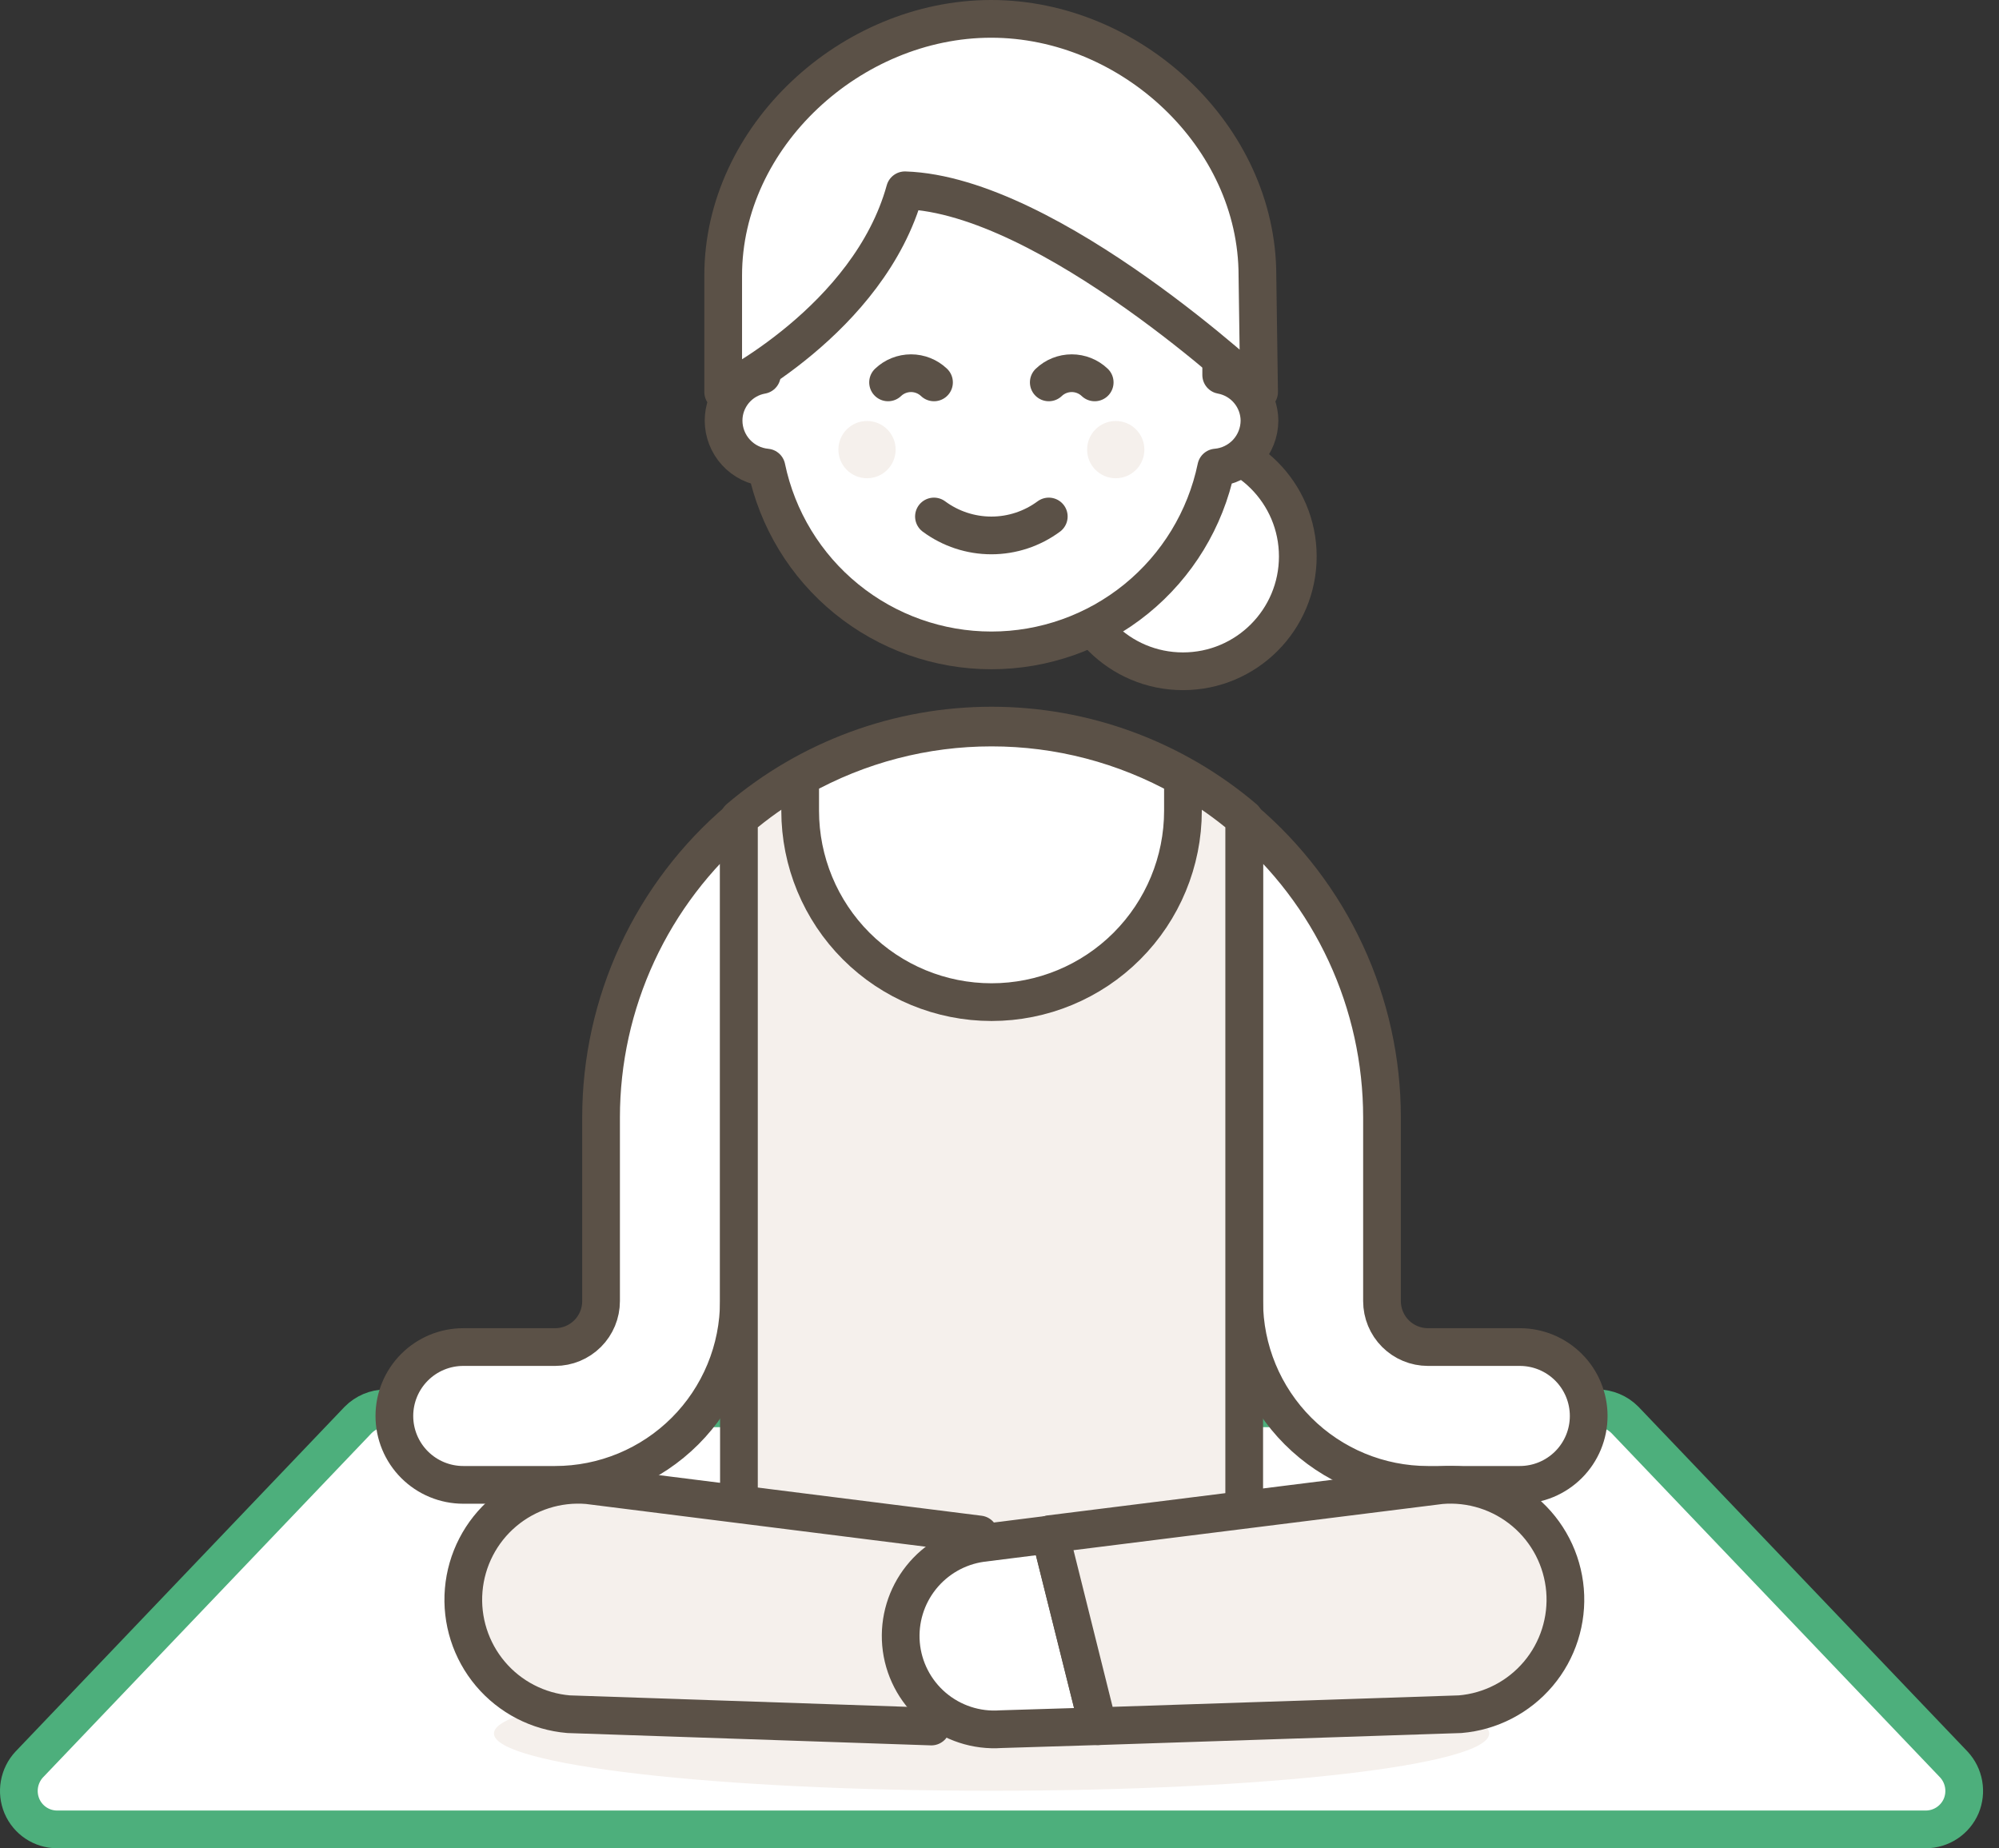 <svg width="106" height="98" viewBox="0 0 106 98" fill="none" xmlns="http://www.w3.org/2000/svg">
<rect x="0" y="0" width="106" height="98" fill="#333333" stroke="none"/>
<path d="M103.604 93.558C103.875 93.849 104.055 94.212 104.124 94.604C104.193 94.995 104.147 95.398 103.993 95.764C103.835 96.13 103.574 96.441 103.241 96.661C102.909 96.88 102.52 96.998 102.122 97H3.016C2.62 96.997 2.234 96.878 1.904 96.659C1.575 96.439 1.317 96.128 1.162 95.764C1.008 95.398 0.962 94.995 1.031 94.604C1.1 94.212 1.28 93.849 1.551 93.558L18.989 75.29C19.377 74.898 19.903 74.676 20.454 74.672H84.701C85.252 74.676 85.778 74.898 86.166 75.29L103.604 93.558Z" fill="white" stroke="#4DAF7C" stroke-width="2" stroke-linecap="round" stroke-linejoin="round"/>
<path d="M62.729 35.593C66.092 35.593 68.818 32.867 68.818 29.504C68.818 26.141 66.092 23.415 62.729 23.415C59.366 23.415 56.64 26.141 56.64 29.504C56.64 32.867 59.366 35.593 62.729 35.593Z" fill="white" stroke="#5B5147" stroke-width="2" stroke-linecap="round" stroke-linejoin="round"/>
<path d="M66.786 22.302C66.782 21.726 66.578 21.169 66.207 20.727C65.837 20.285 65.323 19.987 64.756 19.884V18.243C64.756 15.013 63.473 11.915 61.189 9.631C58.905 7.347 55.807 6.064 52.577 6.064C49.347 6.064 46.249 7.347 43.965 9.631C41.681 11.915 40.398 15.013 40.398 18.243V19.884C39.83 19.984 39.314 20.281 38.943 20.724C38.572 21.166 38.368 21.725 38.369 22.302C38.37 22.926 38.605 23.527 39.026 23.987C39.447 24.447 40.024 24.734 40.645 24.791C41.216 27.531 42.713 29.991 44.885 31.756C47.056 33.522 49.77 34.486 52.568 34.486C55.367 34.486 58.08 33.522 60.252 31.756C62.423 29.991 63.92 27.531 64.491 24.791C65.115 24.738 65.697 24.453 66.122 23.993C66.547 23.532 66.783 22.929 66.786 22.302Z" fill="white" stroke="#5B5147" stroke-width="2" stroke-linecap="round" stroke-linejoin="round"/>
<path d="M45.975 25.358C46.813 25.358 47.493 24.678 47.493 23.84C47.493 23.002 46.813 22.322 45.975 22.322C45.137 22.322 44.457 23.002 44.457 23.84C44.457 24.678 45.137 25.358 45.975 25.358Z" fill="#F5F0EC"/>
<path d="M59.164 25.358C60.002 25.358 60.682 24.678 60.682 23.84C60.682 23.002 60.002 22.322 59.164 22.322C58.326 22.322 57.646 23.002 57.646 23.84C57.646 24.678 58.326 25.358 59.164 25.358Z" fill="#F5F0EC"/>
<path d="M58.048 20.275C57.72 19.962 57.284 19.788 56.831 19.788C56.377 19.788 55.941 19.962 55.613 20.275" stroke="#5B5147" stroke-width="2" stroke-linecap="round" stroke-linejoin="round"/>
<path d="M47.091 20.275C47.419 19.962 47.855 19.788 48.309 19.788C48.762 19.788 49.198 19.962 49.527 20.275" stroke="#5B5147" stroke-width="2" stroke-linecap="round" stroke-linejoin="round"/>
<path d="M55.613 27.386C54.732 28.038 53.665 28.39 52.569 28.39C51.472 28.39 50.405 28.038 49.524 27.386" stroke="#5B5147" stroke-width="2" stroke-linecap="round" stroke-linejoin="round"/>
<path d="M66.765 20.786C66.765 20.786 55.663 10.337 47.985 10.09C46.079 16.974 38.348 20.786 38.348 20.786V14.608C38.348 7.213 45.144 1 52.557 1C59.97 1 66.677 7.213 66.677 14.608L66.765 20.786Z" fill="white"/>
<path d="M66.765 20.786C66.765 20.786 55.663 10.337 47.985 10.09C46.079 16.974 38.348 20.786 38.348 20.786V14.608C38.348 7.213 45.144 1 52.557 1C59.97 1 66.677 7.213 66.677 14.608L66.765 20.786Z" stroke="#5B5147" stroke-width="2" stroke-linecap="round" stroke-linejoin="round"/>
<path d="M24.565 78.732C23.596 78.732 22.667 78.347 21.982 77.662C21.297 76.977 20.912 76.048 20.912 75.079C20.912 74.11 21.297 73.18 21.982 72.495C22.667 71.81 23.596 71.425 24.565 71.425H29.437C30.083 71.425 30.702 71.168 31.159 70.712C31.616 70.255 31.872 69.635 31.872 68.989V59.246C31.873 56.244 32.527 53.277 33.789 50.552C35.051 47.828 36.89 45.41 39.18 43.467V68.989C39.18 70.269 38.928 71.536 38.438 72.718C37.948 73.9 37.231 74.974 36.326 75.879C35.421 76.783 34.347 77.501 33.165 77.99C31.983 78.48 30.716 78.732 29.437 78.732H24.565Z" fill="white"/>
<path d="M24.565 78.732C23.596 78.732 22.667 78.347 21.982 77.662C21.297 76.977 20.912 76.047 20.912 75.079C20.912 74.11 21.297 73.18 21.982 72.495C22.667 71.81 23.596 71.425 24.565 71.425H29.437C30.083 71.425 30.702 71.168 31.159 70.712C31.616 70.255 31.872 69.635 31.872 68.989V59.246C31.873 56.243 32.527 53.277 33.789 50.552C35.051 47.828 36.89 45.41 39.18 43.467V68.989C39.18 70.269 38.928 71.536 38.438 72.718C37.948 73.9 37.231 74.974 36.326 75.879C35.421 76.783 34.347 77.501 33.165 77.99C31.983 78.48 30.716 78.732 29.437 78.732H24.565Z" stroke="#5B5147" stroke-width="2" stroke-linecap="round" stroke-linejoin="round"/>
<path d="M80.59 78.732C81.559 78.732 82.488 78.347 83.173 77.662C83.859 76.977 84.243 76.048 84.243 75.079C84.243 74.11 83.859 73.18 83.173 72.495C82.488 71.81 81.559 71.425 80.59 71.425H75.718C75.072 71.425 74.453 71.168 73.996 70.712C73.539 70.255 73.283 69.635 73.283 68.989V59.246C73.282 56.244 72.628 53.277 71.366 50.552C70.104 47.828 68.265 45.41 65.975 43.467V68.989C65.975 71.573 67.002 74.051 68.829 75.879C70.656 77.706 73.134 78.732 75.718 78.732H80.59Z" fill="white"/>
<path d="M80.59 78.732C81.559 78.732 82.488 78.347 83.173 77.662C83.859 76.977 84.243 76.047 84.243 75.079C84.243 74.11 83.859 73.18 83.173 72.495C82.488 71.81 81.559 71.425 80.59 71.425H75.718C75.072 71.425 74.453 71.168 73.996 70.712C73.539 70.255 73.283 69.635 73.283 68.989V59.246C73.282 56.243 72.628 53.277 71.366 50.552C70.104 47.828 68.265 45.41 65.975 43.467V68.989C65.975 71.573 67.002 74.051 68.829 75.879C70.656 77.706 73.134 78.732 75.718 78.732H80.59Z" stroke="#5B5147" stroke-width="2" stroke-linecap="round" stroke-linejoin="round"/>
<path d="M65.976 85.757V43.397C62.236 40.218 57.487 38.473 52.579 38.473C47.671 38.473 42.923 40.218 39.183 43.397V85.757H65.976Z" fill="#F5F0EC"/>
<path d="M52.579 38.575C49.025 38.573 45.53 39.485 42.43 41.222V42.987C42.43 45.679 43.499 48.261 45.402 50.164C47.306 52.067 49.887 53.136 52.579 53.136C55.27 53.136 57.852 52.067 59.755 50.164C61.658 48.261 62.728 45.679 62.728 42.987V41.222C59.627 39.485 56.133 38.573 52.579 38.575Z" fill="white" stroke="#5B5147" stroke-width="2" stroke-linecap="round" stroke-linejoin="round"/>
<path d="M65.976 85.757V43.397C62.236 40.218 57.487 38.473 52.579 38.473C47.671 38.473 42.923 40.218 39.183 43.397V85.757H65.976Z" stroke="#5B5147" stroke-width="2" stroke-linecap="round" stroke-linejoin="round"/>
<path d="M52.58 94.951C67.153 94.951 78.967 93.592 78.967 91.915C78.967 90.239 67.153 88.879 52.58 88.879C38.007 88.879 26.193 90.239 26.193 91.915C26.193 93.592 38.007 94.951 52.58 94.951Z" fill="#F5F0EC"/>
<path d="M31.171 78.749C29.561 78.613 27.963 79.123 26.728 80.165C25.493 81.208 24.724 82.698 24.588 84.309C24.452 85.919 24.962 87.517 26.004 88.752C27.047 89.987 28.537 90.756 30.148 90.892L49.386 91.545L51.928 81.361L31.171 78.749Z" fill="#F5F0EC"/>
<path d="M31.171 78.749C29.561 78.613 27.963 79.123 26.728 80.165C25.493 81.208 24.724 82.698 24.588 84.309C24.452 85.919 24.962 87.517 26.004 88.752C27.047 89.987 28.537 90.756 30.148 90.892L49.386 91.545L51.928 81.361L31.171 78.749Z" stroke="#5B5147" stroke-width="2" stroke-linecap="round" stroke-linejoin="round"/>
<path d="M52.031 81.82L55.684 81.361L58.226 91.527L53.072 91.686C51.773 91.779 50.489 91.357 49.498 90.512C48.508 89.666 47.889 88.465 47.777 87.168C47.669 85.902 48.05 84.642 48.841 83.648C49.632 82.654 50.773 82 52.031 81.82Z" fill="white" stroke="#5B5147" stroke-width="2" stroke-linecap="round" stroke-linejoin="round"/>
<path d="M76.403 78.749C77.201 78.681 78.003 78.772 78.766 79.015C79.528 79.258 80.235 79.649 80.846 80.165C81.458 80.681 81.961 81.313 82.329 82.024C82.696 82.735 82.919 83.511 82.987 84.308C83.054 85.106 82.963 85.909 82.72 86.671C82.477 87.433 82.087 88.141 81.57 88.752C81.054 89.363 80.422 89.867 79.711 90.234C79.001 90.601 78.224 90.825 77.427 90.892L58.223 91.528L55.682 81.343L76.403 78.749Z" fill="#F5F0EC"/>
<path d="M76.403 78.749C77.201 78.681 78.003 78.772 78.766 79.015C79.528 79.258 80.235 79.649 80.846 80.165C81.458 80.681 81.961 81.313 82.329 82.024C82.696 82.735 82.919 83.511 82.987 84.308C83.054 85.106 82.963 85.909 82.72 86.671C82.477 87.433 82.087 88.141 81.57 88.752C81.054 89.363 80.422 89.867 79.711 90.234C79.001 90.601 78.224 90.825 77.427 90.892L58.223 91.528L55.682 81.343L76.403 78.749Z" stroke="#5B5147" stroke-width="2" stroke-linecap="round" stroke-linejoin="round"/>
</svg>
